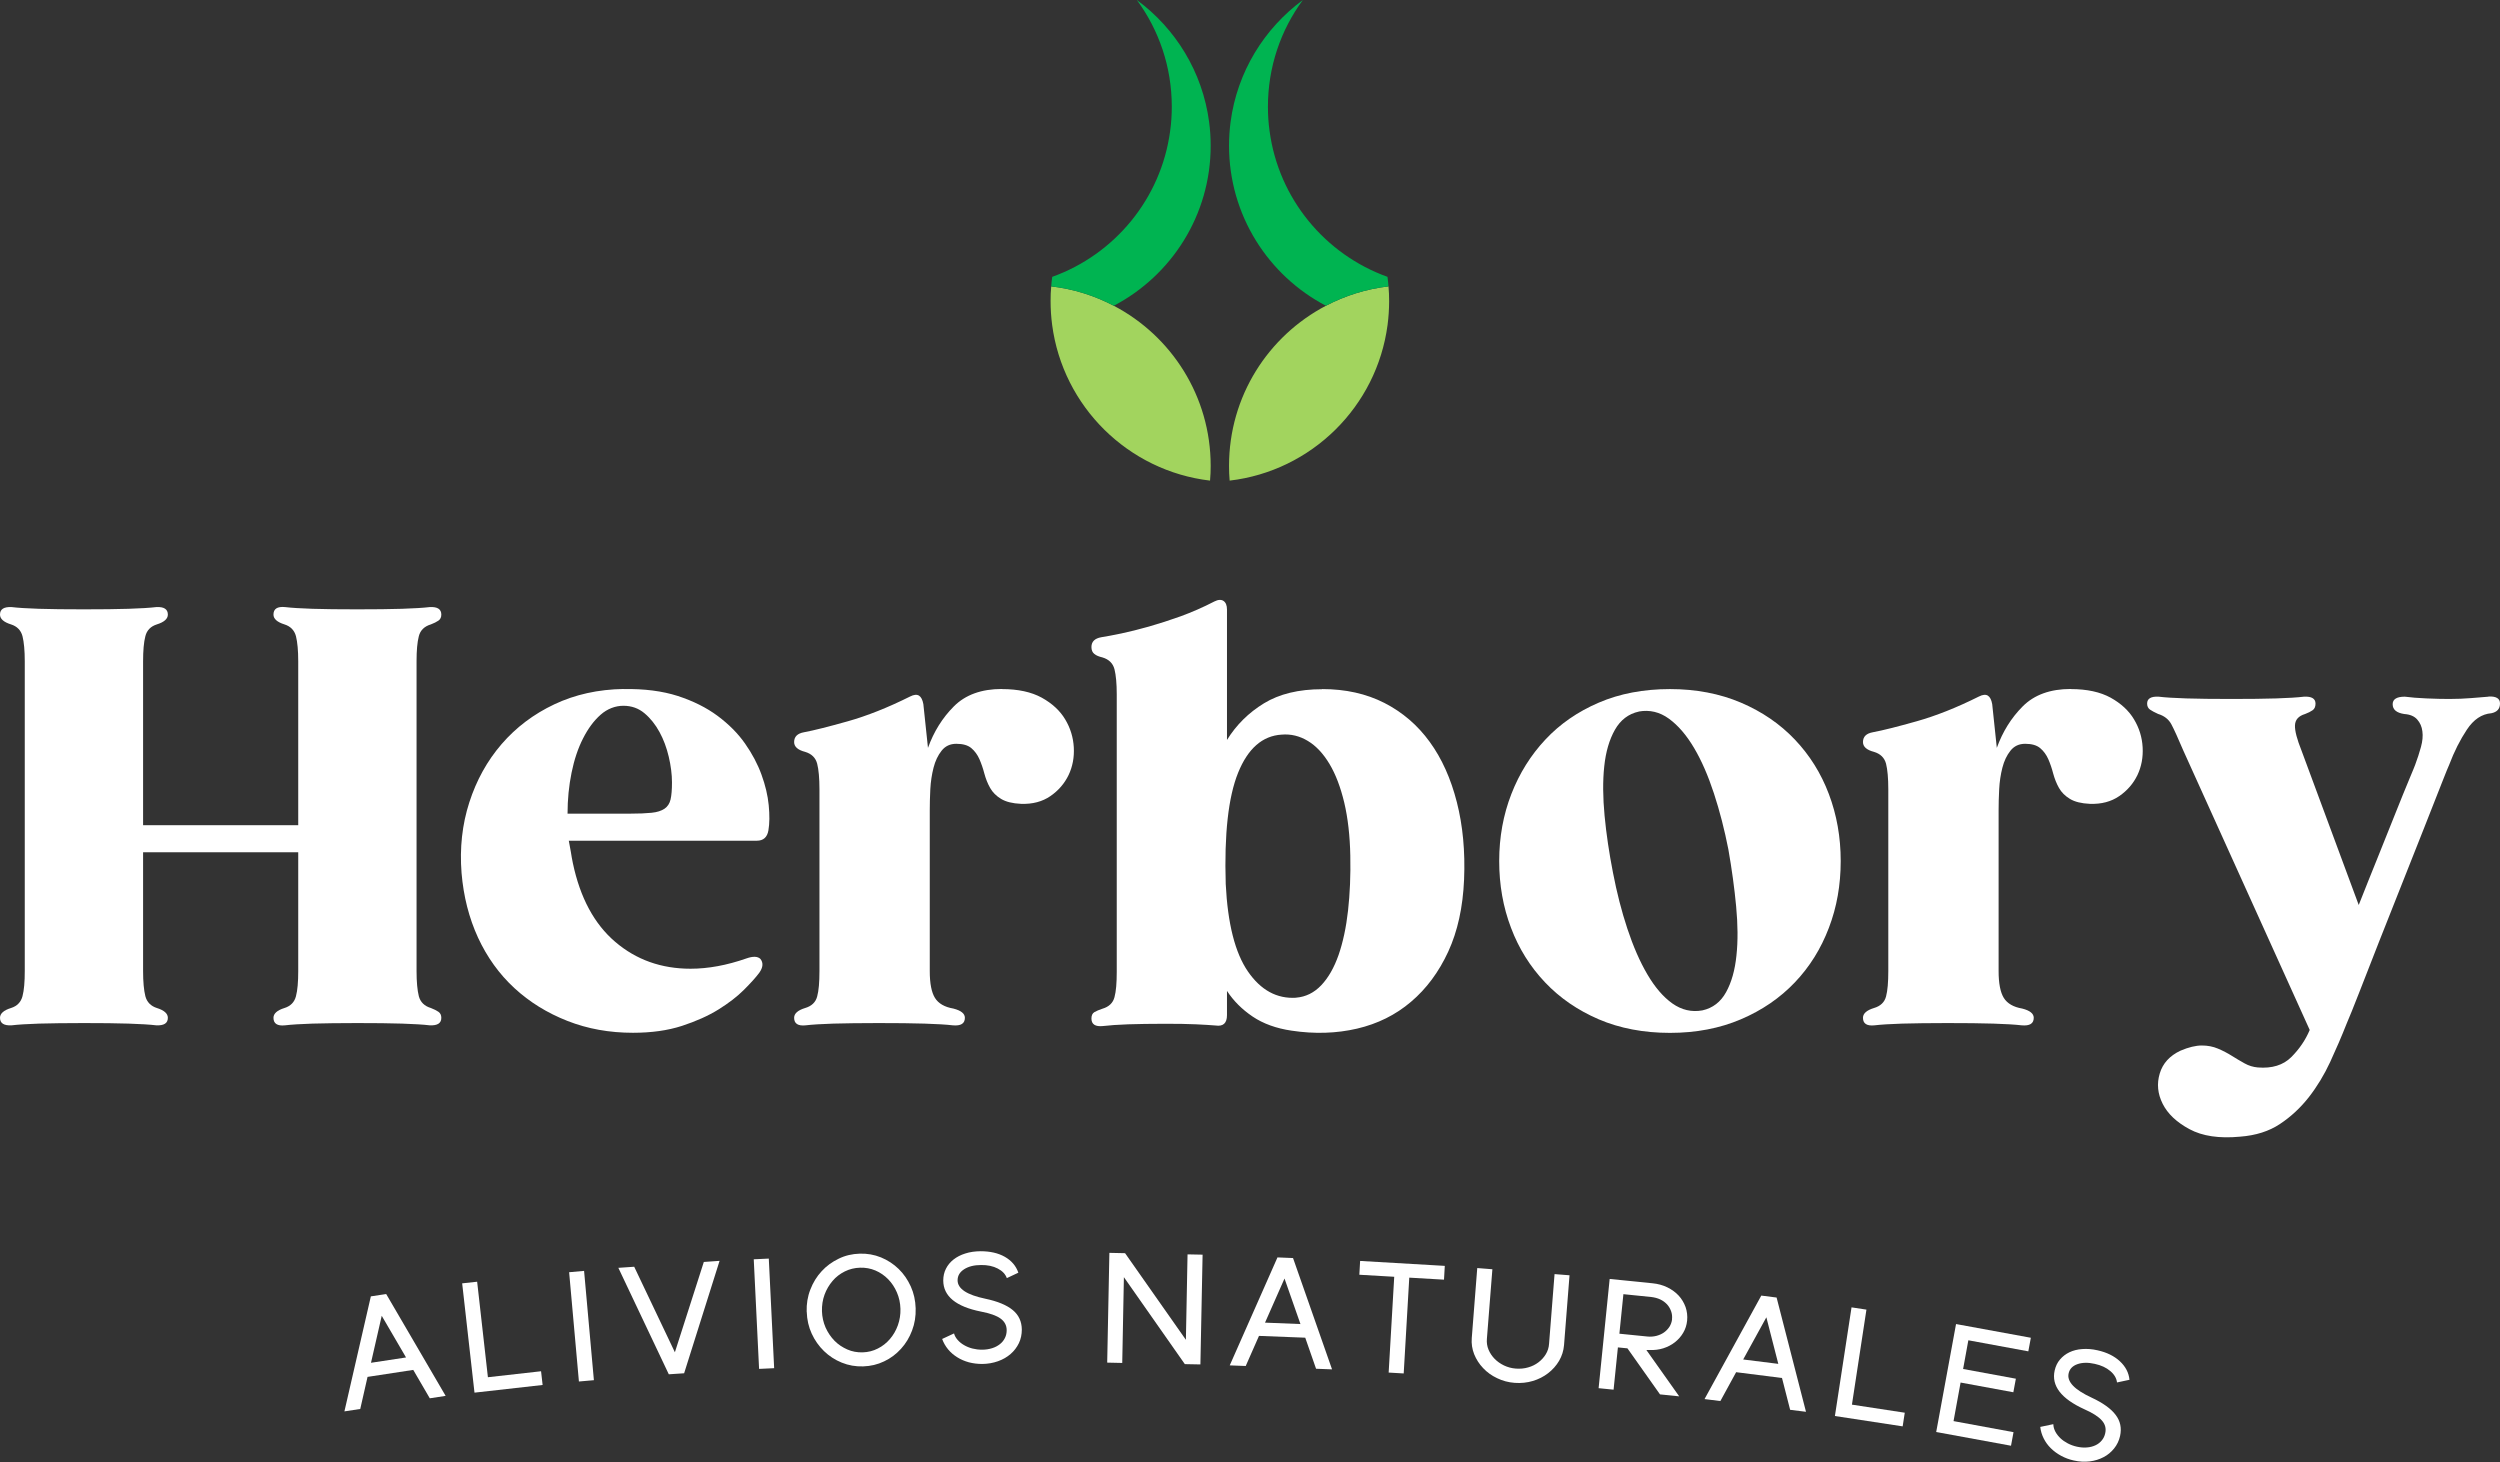 <svg width="106" height="62" viewBox="0 0 106 62" fill="none" xmlns="http://www.w3.org/2000/svg">
<rect x="0" y="0" width="106" height="62" fill="#333333" stroke="none"/>
<path d="M18.27 42.74C18.4 42.79 18.506 42.843 18.589 42.899C18.672 42.956 18.712 43.042 18.712 43.155C18.712 43.385 18.549 43.488 18.224 43.474C17.948 43.441 17.555 43.418 17.05 43.401C16.545 43.385 15.91 43.378 15.142 43.378C14.374 43.378 13.742 43.388 13.247 43.401C12.748 43.418 12.363 43.441 12.084 43.474C11.758 43.508 11.595 43.401 11.595 43.155C11.595 42.976 11.751 42.836 12.06 42.74C12.32 42.66 12.486 42.49 12.549 42.238C12.616 41.985 12.645 41.63 12.645 41.174V36.135H6.067V41.174C6.067 41.63 6.1 41.985 6.163 42.238C6.23 42.49 6.393 42.657 6.652 42.74C6.961 42.836 7.117 42.976 7.117 43.155C7.117 43.385 6.954 43.488 6.629 43.474C6.353 43.441 5.96 43.418 5.455 43.401C4.95 43.385 4.315 43.378 3.547 43.378C2.779 43.378 2.147 43.388 1.652 43.401C1.154 43.418 0.768 43.441 0.489 43.474C0.163 43.491 0 43.385 0 43.155C0 42.976 0.156 42.836 0.465 42.74C0.725 42.66 0.888 42.49 0.954 42.238C1.021 41.985 1.05 41.63 1.05 41.174V28.04C1.05 27.585 1.017 27.229 0.954 26.976C0.888 26.724 0.725 26.557 0.465 26.474C0.156 26.378 0 26.238 0 26.059C0 25.829 0.163 25.726 0.489 25.74C0.765 25.773 1.154 25.796 1.652 25.813C2.151 25.829 2.782 25.836 3.547 25.836C4.312 25.836 4.95 25.829 5.455 25.813C5.96 25.796 6.353 25.773 6.629 25.74C6.954 25.723 7.117 25.829 7.117 26.059C7.117 26.238 6.961 26.378 6.652 26.474C6.389 26.557 6.226 26.724 6.163 26.976C6.097 27.229 6.067 27.585 6.067 28.04V34.988H12.645V28.04C12.645 27.585 12.612 27.229 12.549 26.976C12.482 26.724 12.32 26.557 12.06 26.474C11.751 26.378 11.595 26.238 11.595 26.059C11.595 25.813 11.758 25.71 12.084 25.74C12.36 25.773 12.748 25.796 13.247 25.813C13.746 25.829 14.377 25.836 15.142 25.836C15.906 25.836 16.545 25.829 17.05 25.813C17.555 25.796 17.948 25.773 18.224 25.74C18.549 25.723 18.712 25.829 18.712 26.059C18.712 26.172 18.672 26.258 18.589 26.315C18.506 26.371 18.403 26.424 18.27 26.474C17.994 26.557 17.821 26.724 17.758 26.976C17.692 27.229 17.662 27.585 17.662 28.04V41.174C17.662 41.63 17.695 41.985 17.758 42.238C17.825 42.49 17.994 42.657 18.27 42.74Z" fill="white"/>
<path d="M26.438 29.217C27.319 29.2 28.083 29.3 28.738 29.509C29.39 29.722 29.951 30.001 30.427 30.354C30.899 30.706 31.288 31.095 31.59 31.527C31.893 31.959 32.125 32.398 32.288 32.847C32.451 33.295 32.554 33.728 32.594 34.143C32.634 34.559 32.631 34.914 32.581 35.207C32.531 35.499 32.368 35.646 32.092 35.646H24.117C24.151 35.809 24.177 35.968 24.204 36.121C24.227 36.277 24.257 36.437 24.29 36.6C24.599 38.066 25.198 39.179 26.088 39.937C26.976 40.695 28.04 41.074 29.28 41.074C30.028 41.074 30.819 40.928 31.653 40.636C31.929 40.539 32.125 40.546 32.242 40.659C32.371 40.822 32.355 41.018 32.192 41.247C32.046 41.443 31.829 41.683 31.544 41.968C31.258 42.254 30.899 42.53 30.467 42.8C30.034 43.069 29.516 43.301 28.914 43.498C28.309 43.694 27.618 43.79 26.837 43.79C25.843 43.79 24.915 43.624 24.061 43.288C23.206 42.953 22.455 42.49 21.81 41.895C21.165 41.3 20.653 40.586 20.268 39.755C19.886 38.923 19.653 38.009 19.57 37.015C19.487 35.955 19.596 34.958 19.899 34.02C20.201 33.083 20.657 32.258 21.268 31.55C21.88 30.842 22.625 30.277 23.506 29.862C24.387 29.446 25.364 29.23 26.441 29.213L26.438 29.217ZM26.707 34.499C27.082 34.499 27.388 34.486 27.624 34.462C27.86 34.439 28.043 34.379 28.176 34.289C28.306 34.2 28.392 34.07 28.432 33.897C28.472 33.724 28.492 33.485 28.492 33.176C28.492 32.834 28.445 32.471 28.356 32.089C28.266 31.707 28.136 31.354 27.963 31.038C27.791 30.723 27.581 30.457 27.328 30.244C27.076 30.031 26.777 29.925 26.434 29.925C26.092 29.925 25.753 30.051 25.467 30.304C25.181 30.556 24.932 30.892 24.722 31.308C24.509 31.723 24.347 32.209 24.234 32.764C24.121 33.319 24.064 33.897 24.064 34.499H26.707Z" fill="white"/>
<path d="M42.484 29.217C43.169 29.217 43.73 29.34 44.172 29.582C44.615 29.828 44.944 30.134 45.163 30.5C45.383 30.866 45.505 31.261 45.529 31.687C45.552 32.112 45.479 32.501 45.309 32.86C45.136 33.219 44.88 33.518 44.538 33.754C44.196 33.99 43.78 34.1 43.292 34.083C42.932 34.067 42.65 33.997 42.447 33.874C42.244 33.751 42.088 33.598 41.982 33.409C41.875 33.222 41.796 33.016 41.736 32.797C41.679 32.578 41.609 32.375 41.526 32.185C41.443 31.999 41.33 31.843 41.184 31.72C41.038 31.597 40.825 31.537 40.549 31.537C40.286 31.537 40.08 31.633 39.924 31.83C39.768 32.026 39.655 32.265 39.582 32.551C39.509 32.837 39.462 33.143 39.445 33.468C39.429 33.794 39.422 34.087 39.422 34.349V41.174C39.422 41.696 39.495 42.075 39.642 42.311C39.788 42.547 40.05 42.7 40.423 42.763C40.748 42.846 40.911 42.976 40.911 43.155C40.911 43.401 40.739 43.504 40.4 43.474C40.124 43.441 39.721 43.418 39.199 43.401C38.678 43.385 38.026 43.378 37.241 43.378C36.457 43.378 35.839 43.388 35.333 43.401C34.828 43.418 34.436 43.441 34.16 43.474C33.834 43.508 33.671 43.401 33.671 43.155C33.671 42.976 33.824 42.836 34.137 42.74C34.413 42.66 34.585 42.494 34.648 42.251C34.715 42.005 34.745 41.649 34.745 41.174V33.468C34.745 32.996 34.712 32.634 34.648 32.381C34.582 32.129 34.413 31.962 34.137 31.879C33.827 31.8 33.671 31.66 33.671 31.464C33.671 31.235 33.811 31.098 34.087 31.048C34.512 30.969 35.13 30.812 35.945 30.583C36.759 30.354 37.64 30.005 38.588 29.532C38.751 29.449 38.877 29.439 38.967 29.496C39.056 29.552 39.116 29.672 39.15 29.852L39.346 31.71C39.592 31.025 39.957 30.437 40.446 29.948C40.935 29.459 41.613 29.213 42.477 29.213L42.484 29.217Z" fill="white"/>
<path d="M56.057 29.217C57.051 29.217 57.931 29.413 58.699 29.805C59.464 30.197 60.106 30.746 60.621 31.457C61.136 32.165 61.518 33.02 61.771 34.014C62.024 35.008 62.127 36.101 62.077 37.291C62.027 38.465 61.804 39.485 61.405 40.35C61.006 41.214 60.481 41.922 59.826 42.477C59.175 43.032 58.41 43.411 57.539 43.614C56.668 43.817 55.741 43.847 54.764 43.7C54.112 43.604 53.56 43.405 53.111 43.102C52.663 42.8 52.3 42.437 52.024 42.015V43.042C52.024 43.385 51.861 43.531 51.536 43.481C51.34 43.465 51.067 43.448 50.718 43.431C50.365 43.415 49.93 43.408 49.408 43.408C48.79 43.408 48.261 43.418 47.829 43.431C47.397 43.448 47.041 43.471 46.765 43.504C46.44 43.538 46.277 43.431 46.277 43.185C46.277 43.056 46.317 42.966 46.4 42.916C46.483 42.866 46.596 42.82 46.742 42.77C47.018 42.69 47.191 42.524 47.254 42.281C47.321 42.035 47.35 41.679 47.35 41.204V29.439C47.35 28.984 47.317 28.628 47.254 28.376C47.188 28.123 47.018 27.957 46.742 27.874C46.596 27.84 46.48 27.794 46.4 27.727C46.317 27.661 46.277 27.565 46.277 27.435C46.277 27.206 46.416 27.069 46.692 27.019C46.905 26.986 47.184 26.933 47.537 26.86C47.889 26.787 48.278 26.687 48.71 26.567C49.142 26.444 49.594 26.298 50.066 26.129C50.538 25.956 51.01 25.75 51.486 25.504C51.649 25.421 51.778 25.414 51.878 25.48C51.974 25.547 52.024 25.666 52.024 25.846V31.374C52.417 30.739 52.938 30.221 53.59 29.822C54.242 29.423 55.066 29.223 56.06 29.223L56.057 29.217ZM54.956 42.301C55.365 42.268 55.718 42.092 56.02 41.776C56.323 41.457 56.565 41.031 56.755 40.493C56.941 39.954 57.077 39.326 57.157 38.608C57.237 37.89 57.27 37.115 57.253 36.284C57.237 35.436 57.15 34.685 56.997 34.034C56.841 33.382 56.635 32.834 56.372 32.395C56.11 31.956 55.804 31.627 55.455 31.417C55.106 31.205 54.734 31.115 54.341 31.148C53.527 31.198 52.912 31.736 52.496 32.764C52.081 33.791 51.905 35.363 51.971 37.484C52.054 39.163 52.367 40.4 52.912 41.191C53.457 41.982 54.139 42.354 54.953 42.304L54.956 42.301Z" fill="white"/>
<path d="M70.806 29.217C71.913 29.217 72.917 29.41 73.815 29.792C74.712 30.174 75.473 30.696 76.102 31.358C76.73 32.019 77.212 32.787 77.544 33.668C77.877 34.549 78.046 35.493 78.046 36.507C78.046 37.521 77.88 38.465 77.544 39.342C77.209 40.223 76.73 40.995 76.102 41.653C75.473 42.314 74.712 42.836 73.815 43.218C72.917 43.601 71.916 43.794 70.806 43.794C69.696 43.794 68.675 43.601 67.784 43.218C66.897 42.836 66.136 42.314 65.511 41.653C64.882 40.991 64.4 40.223 64.068 39.342C63.732 38.462 63.566 37.517 63.566 36.507C63.566 35.496 63.739 34.549 64.081 33.668C64.424 32.787 64.906 32.016 65.524 31.358C66.142 30.696 66.897 30.174 67.788 29.792C68.675 29.41 69.683 29.217 70.809 29.217H70.806ZM69.486 30.171C69.048 30.267 68.709 30.526 68.473 30.942C68.237 31.358 68.084 31.876 68.02 32.495C67.954 33.113 67.961 33.811 68.034 34.585C68.107 35.36 68.227 36.164 68.389 36.995C68.552 37.843 68.755 38.638 69.001 39.379C69.247 40.12 69.526 40.765 69.846 41.31C70.165 41.855 70.517 42.268 70.909 42.547C71.302 42.823 71.724 42.923 72.182 42.84C72.621 42.743 72.957 42.484 73.186 42.068C73.416 41.653 73.562 41.134 73.625 40.516C73.692 39.898 73.685 39.2 73.612 38.425C73.539 37.65 73.429 36.846 73.283 36.015C73.12 35.184 72.917 34.393 72.671 33.641C72.425 32.89 72.146 32.248 71.827 31.71C71.508 31.171 71.155 30.759 70.763 30.473C70.371 30.188 69.948 30.088 69.49 30.168L69.486 30.171Z" fill="white"/>
<path d="M87.803 29.217C88.488 29.217 89.05 29.34 89.492 29.582C89.934 29.828 90.263 30.134 90.482 30.5C90.702 30.866 90.825 31.261 90.848 31.687C90.871 32.112 90.798 32.501 90.629 32.86C90.456 33.219 90.2 33.518 89.857 33.754C89.515 33.99 89.1 34.1 88.611 34.083C88.252 34.067 87.969 33.997 87.766 33.874C87.564 33.751 87.407 33.598 87.301 33.409C87.195 33.222 87.115 33.016 87.055 32.797C86.999 32.578 86.929 32.375 86.846 32.185C86.763 31.999 86.65 31.843 86.503 31.72C86.357 31.597 86.144 31.537 85.868 31.537C85.606 31.537 85.4 31.633 85.243 31.83C85.087 32.026 84.974 32.265 84.901 32.551C84.828 32.837 84.781 33.143 84.765 33.468C84.748 33.794 84.741 34.087 84.741 34.349V41.174C84.741 41.696 84.815 42.075 84.961 42.311C85.107 42.547 85.37 42.7 85.742 42.763C86.068 42.846 86.231 42.976 86.231 43.155C86.231 43.401 86.058 43.504 85.719 43.474C85.443 43.441 85.041 43.418 84.519 43.401C83.997 43.385 83.345 43.378 82.561 43.378C81.776 43.378 81.158 43.388 80.653 43.401C80.147 43.418 79.755 43.441 79.479 43.474C79.153 43.508 78.99 43.401 78.99 43.155C78.99 42.976 79.143 42.836 79.456 42.74C79.732 42.66 79.905 42.494 79.968 42.251C80.034 42.005 80.064 41.649 80.064 41.174V33.468C80.064 32.996 80.031 32.634 79.968 32.381C79.901 32.129 79.732 31.962 79.456 31.879C79.147 31.8 78.99 31.66 78.99 31.464C78.99 31.235 79.13 31.098 79.406 31.048C79.832 30.969 80.45 30.812 81.264 30.583C82.079 30.354 82.96 30.005 83.907 29.532C84.07 29.449 84.196 29.439 84.286 29.496C84.376 29.552 84.436 29.672 84.469 29.852L84.665 31.71C84.911 31.025 85.277 30.437 85.765 29.948C86.254 29.459 86.932 29.213 87.796 29.213L87.803 29.217Z" fill="white"/>
<path d="M105.511 29.533C105.837 29.516 106 29.616 106 29.825C106 30.055 105.877 30.191 105.634 30.241C105.225 30.274 104.88 30.507 104.594 30.939C104.308 31.371 104.059 31.863 103.849 32.418C103.816 32.485 103.703 32.764 103.507 33.263C103.311 33.761 103.071 34.373 102.785 35.097C102.5 35.822 102.187 36.613 101.845 37.471C101.502 38.329 101.177 39.15 100.867 39.941C100.558 40.732 100.279 41.44 100.036 42.068C99.79 42.697 99.611 43.142 99.498 43.401C99.285 43.94 99.052 44.482 98.8 45.027C98.547 45.572 98.245 46.071 97.895 46.52C97.543 46.968 97.138 47.347 96.672 47.656C96.207 47.966 95.642 48.145 94.974 48.195C94.093 48.278 93.381 48.172 92.833 47.876C92.284 47.58 91.909 47.224 91.696 46.799C91.483 46.373 91.443 45.948 91.573 45.516C91.702 45.084 91.998 44.761 92.454 44.548C92.796 44.402 93.099 44.329 93.358 44.329C93.604 44.329 93.83 44.372 94.043 44.462C94.255 44.552 94.452 44.655 94.631 44.768C94.811 44.881 94.99 44.987 95.17 45.087C95.349 45.187 95.535 45.243 95.731 45.26C96.333 45.309 96.808 45.163 97.151 44.821C97.493 44.478 97.753 44.096 97.932 43.671L92.577 31.833C92.347 31.294 92.178 30.919 92.065 30.709C91.952 30.497 91.762 30.35 91.503 30.271C91.357 30.204 91.24 30.144 91.161 30.088C91.081 30.031 91.038 29.945 91.038 29.832C91.038 29.619 91.201 29.523 91.526 29.539C91.802 29.573 92.194 29.596 92.7 29.613C93.205 29.629 93.84 29.636 94.608 29.636C95.376 29.636 96.011 29.629 96.516 29.613C97.021 29.596 97.413 29.573 97.689 29.539C98.015 29.523 98.178 29.622 98.178 29.832C98.178 29.962 98.138 30.055 98.055 30.114C97.972 30.171 97.869 30.224 97.736 30.274C97.46 30.357 97.317 30.513 97.307 30.753C97.297 30.989 97.394 31.351 97.59 31.84L100.01 38.372C100.286 37.67 100.565 36.979 100.841 36.294C101.117 35.609 101.366 34.991 101.585 34.436C101.805 33.881 101.994 33.422 102.147 33.053C102.3 32.687 102.387 32.478 102.403 32.428C102.5 32.169 102.583 31.913 102.649 31.67C102.716 31.424 102.736 31.205 102.709 31.009C102.686 30.812 102.613 30.646 102.49 30.507C102.367 30.367 102.184 30.291 101.938 30.274C101.612 30.224 101.449 30.088 101.449 29.858C101.449 29.646 101.622 29.539 101.964 29.539C102.21 29.573 102.516 29.596 102.882 29.613C103.248 29.629 103.57 29.636 103.849 29.636C104.192 29.636 104.501 29.622 104.78 29.599C105.056 29.576 105.302 29.556 105.515 29.539L105.511 29.533Z" fill="white"/>
<path d="M58.899 12.768C58.899 13.111 58.876 13.447 58.833 13.776C58.377 17.239 55.611 19.969 52.137 20.378C52.117 20.172 52.111 19.962 52.111 19.753C52.111 16.801 53.776 14.244 56.22 12.964C57.027 12.539 57.925 12.253 58.872 12.143C58.892 12.35 58.899 12.559 58.899 12.768Z" fill="#A2D45E"/>
<path d="M58.872 12.143C57.925 12.253 57.027 12.539 56.22 12.964C53.776 11.685 52.111 9.125 52.111 6.176C52.111 5.834 52.134 5.498 52.177 5.169C52.457 3.052 53.6 1.207 55.242 0C54.308 1.267 53.76 2.832 53.76 4.528C53.76 4.877 53.783 5.222 53.83 5.558C54.215 8.427 56.183 10.787 58.829 11.738C58.849 11.871 58.862 12.007 58.872 12.143Z" fill="#00B451"/>
<path d="M44.545 12.768C44.545 13.111 44.568 13.447 44.611 13.776C45.067 17.239 47.832 19.969 51.306 20.378C51.326 20.172 51.333 19.962 51.333 19.753C51.333 16.801 49.667 14.244 47.224 12.964C46.416 12.539 45.519 12.253 44.571 12.143C44.551 12.35 44.545 12.559 44.545 12.768Z" fill="#A2D45E"/>
<path d="M44.571 12.143C45.519 12.253 46.416 12.539 47.224 12.964C49.667 11.685 51.333 9.125 51.333 6.176C51.333 5.834 51.31 5.498 51.266 5.169C50.987 3.052 49.844 1.207 48.202 0C49.136 1.267 49.684 2.832 49.684 4.528C49.684 4.877 49.661 5.222 49.614 5.558C49.229 8.427 47.261 10.787 44.615 11.738C44.595 11.871 44.581 12.007 44.571 12.143Z" fill="#00B451"/>
<path d="M16.372 54.863L18.895 59.185L18.223 59.288L17.522 58.084L15.584 58.38L15.275 59.74L14.603 59.843L15.724 54.966L16.375 54.867L16.372 54.863ZM16.186 55.787L15.73 57.782L17.216 57.556L16.186 55.791V55.787Z" fill="white"/>
<path d="M20.118 59.045L19.596 54.414L20.231 54.345L20.687 58.394L22.941 58.141L23.007 58.723L20.122 59.048L20.118 59.045Z" fill="white"/>
<path d="M24.765 53.886L25.181 58.52L24.546 58.576L24.131 53.942L24.765 53.886Z" fill="white"/>
<path d="M28.359 58.274L26.218 53.756L26.89 53.71L28.615 57.336L29.842 53.507L30.51 53.46L29.007 58.227L28.356 58.27L28.359 58.274Z" fill="white"/>
<path d="M32.597 53.364L32.824 58.011L32.185 58.041L31.959 53.394L32.597 53.364Z" fill="white"/>
<path d="M34.203 55.618C34.193 55.285 34.243 54.973 34.359 54.677C34.472 54.381 34.632 54.122 34.835 53.903C35.038 53.68 35.28 53.504 35.556 53.371C35.832 53.234 36.131 53.165 36.45 53.155C36.769 53.145 37.069 53.198 37.355 53.314C37.637 53.431 37.886 53.593 38.102 53.803C38.319 54.012 38.488 54.262 38.618 54.547C38.747 54.833 38.814 55.142 38.824 55.475C38.834 55.807 38.784 56.12 38.671 56.416C38.561 56.708 38.405 56.968 38.202 57.19C37.999 57.413 37.763 57.593 37.487 57.722C37.212 57.855 36.916 57.925 36.596 57.935C36.277 57.945 35.975 57.892 35.689 57.775C35.403 57.659 35.154 57.496 34.938 57.287C34.722 57.077 34.545 56.828 34.416 56.545C34.286 56.263 34.216 55.954 34.206 55.621L34.203 55.618ZM38.179 55.495C38.172 55.246 38.122 55.016 38.029 54.8C37.936 54.584 37.813 54.398 37.657 54.238C37.501 54.079 37.321 53.956 37.118 53.869C36.916 53.783 36.696 53.743 36.467 53.75C36.237 53.756 36.021 53.809 35.819 53.909C35.619 54.009 35.443 54.142 35.3 54.312C35.157 54.481 35.041 54.674 34.961 54.893C34.881 55.113 34.845 55.345 34.851 55.595C34.858 55.837 34.911 56.07 35.004 56.286C35.101 56.502 35.227 56.688 35.383 56.848C35.539 57.007 35.722 57.127 35.925 57.217C36.128 57.307 36.347 57.346 36.577 57.34C36.806 57.333 37.022 57.28 37.221 57.177C37.421 57.077 37.59 56.941 37.733 56.775C37.876 56.608 37.989 56.416 38.069 56.193C38.149 55.97 38.185 55.738 38.179 55.495Z" fill="white"/>
<path d="M40.449 56.532C40.476 56.635 40.529 56.728 40.606 56.815C40.682 56.901 40.772 56.974 40.878 57.034C40.981 57.094 41.101 57.144 41.23 57.177C41.36 57.21 41.496 57.227 41.639 57.227C41.796 57.227 41.935 57.204 42.065 57.164C42.195 57.124 42.304 57.064 42.397 56.991C42.49 56.918 42.56 56.831 42.61 56.728C42.66 56.629 42.683 56.519 42.683 56.399C42.683 56.196 42.593 56.03 42.424 55.907C42.251 55.781 41.975 55.684 41.593 55.611C40.532 55.399 39.997 54.96 39.994 54.295C39.994 54.112 40.031 53.946 40.107 53.796C40.183 53.643 40.29 53.514 40.429 53.404C40.569 53.294 40.735 53.208 40.928 53.148C41.121 53.085 41.337 53.055 41.573 53.052C41.975 53.052 42.321 53.128 42.603 53.288C42.886 53.45 43.079 53.673 43.178 53.962L42.69 54.192C42.63 54.026 42.504 53.889 42.304 53.786C42.108 53.683 41.869 53.633 41.596 53.637C41.3 53.637 41.058 53.7 40.875 53.819C40.692 53.939 40.602 54.092 40.602 54.285C40.602 54.644 40.998 54.903 41.779 55.066C42.304 55.176 42.69 55.339 42.943 55.548C43.195 55.758 43.322 56.033 43.325 56.376C43.325 56.579 43.285 56.772 43.202 56.948C43.115 57.127 42.999 57.28 42.849 57.41C42.7 57.539 42.524 57.642 42.318 57.715C42.111 57.789 41.889 57.829 41.649 57.832C41.45 57.832 41.261 57.809 41.081 57.762C40.901 57.712 40.735 57.642 40.589 57.549C40.439 57.456 40.31 57.347 40.2 57.214C40.09 57.081 40.007 56.934 39.947 56.772L40.456 56.535L40.449 56.532Z" fill="white"/>
<path d="M50.239 57.842L47.653 54.152L47.583 57.789L46.945 57.775L47.038 53.121L47.703 53.135L50.282 56.808L50.352 53.185L50.99 53.198L50.897 57.852L50.239 57.839V57.842Z" fill="white"/>
<path d="M54.823 53.337L56.479 58.061L55.801 58.035L55.342 56.718L53.381 56.642L52.819 57.918L52.141 57.892L54.165 53.314L54.823 53.341V53.337ZM54.464 54.208L53.637 56.08L55.139 56.14L54.464 54.212V54.208Z" fill="white"/>
<path d="M61.226 54.258L59.753 54.172L59.517 58.234L58.879 58.197L59.115 54.135L57.636 54.049L57.669 53.464L61.259 53.673L61.226 54.258Z" fill="white"/>
<path d="M62.642 53.766L63.277 53.816L63.044 56.772C63.031 56.931 63.054 57.084 63.114 57.227C63.174 57.37 63.26 57.499 63.37 57.612C63.48 57.725 63.612 57.819 63.769 57.895C63.922 57.968 64.091 58.015 64.271 58.028C64.45 58.041 64.626 58.028 64.793 57.978C64.959 57.932 65.105 57.858 65.231 57.762C65.358 57.666 65.464 57.549 65.544 57.416C65.624 57.283 65.67 57.137 65.68 56.978L65.913 54.022L66.548 54.072L66.315 57.034C66.295 57.273 66.225 57.493 66.106 57.699C65.986 57.902 65.83 58.078 65.64 58.224C65.451 58.37 65.235 58.48 64.992 58.553C64.749 58.626 64.49 58.653 64.221 58.633C63.955 58.613 63.709 58.547 63.476 58.434C63.243 58.324 63.047 58.181 62.885 58.008C62.718 57.835 62.595 57.639 62.505 57.42C62.419 57.2 62.383 56.971 62.403 56.732L62.635 53.77L62.642 53.766Z" fill="white"/>
<path d="M68.599 57.13L68.416 58.922L67.781 58.859L68.25 54.228L70.068 54.411C70.298 54.434 70.507 54.491 70.697 54.584C70.886 54.677 71.046 54.794 71.175 54.933C71.305 55.073 71.401 55.236 71.468 55.419C71.531 55.601 71.554 55.794 71.534 55.997C71.514 56.183 71.461 56.353 71.368 56.509C71.278 56.665 71.159 56.798 71.016 56.911C70.873 57.024 70.71 57.107 70.527 57.167C70.344 57.224 70.148 57.25 69.945 57.24H69.806L71.198 59.205L70.384 59.122L69.004 57.17L68.602 57.13H68.599ZM70.893 55.934C70.906 55.814 70.893 55.701 70.853 55.591C70.813 55.482 70.756 55.385 70.68 55.302C70.6 55.219 70.507 55.149 70.394 55.096C70.281 55.043 70.155 55.01 70.015 54.993L68.832 54.873L68.662 56.549L69.846 56.668C69.978 56.682 70.105 56.672 70.228 56.642C70.351 56.609 70.46 56.562 70.554 56.495C70.647 56.429 70.723 56.349 70.786 56.253C70.846 56.157 70.883 56.05 70.896 55.937L70.893 55.934Z" fill="white"/>
<path d="M75.327 55.013L76.574 59.86L75.902 59.776L75.557 58.427L73.612 58.181L72.944 59.404L72.272 59.321L74.679 54.933L75.331 55.016L75.327 55.013ZM74.895 55.851L73.911 57.642L75.4 57.828L74.892 55.847L74.895 55.851Z" fill="white"/>
<path d="M77.8 60.039L78.505 55.432L79.137 55.528L78.522 59.557L80.762 59.899L80.673 60.478L77.8 60.039Z" fill="white"/>
<path d="M82.095 60.717L82.936 56.14L86.108 56.721L86.001 57.297L83.458 56.828L83.236 58.045L85.473 58.457L85.366 59.032L83.129 58.62L82.83 60.255L85.373 60.724L85.267 61.299L82.095 60.717Z" fill="white"/>
<path d="M87.062 60.395C87.065 60.501 87.095 60.604 87.148 60.704C87.201 60.804 87.275 60.897 87.361 60.98C87.447 61.063 87.554 61.136 87.673 61.199C87.793 61.262 87.923 61.309 88.059 61.339C88.212 61.372 88.352 61.385 88.488 61.372C88.621 61.362 88.744 61.329 88.85 61.279C88.957 61.229 89.046 61.159 89.116 61.073C89.189 60.986 89.236 60.887 89.262 60.767C89.306 60.568 89.262 60.388 89.119 60.228C88.98 60.069 88.734 59.909 88.378 59.753C87.391 59.304 86.972 58.756 87.118 58.108C87.158 57.931 87.231 57.775 87.341 57.646C87.451 57.516 87.584 57.413 87.743 57.336C87.903 57.26 88.086 57.213 88.288 57.2C88.491 57.184 88.707 57.2 88.937 57.253C89.329 57.34 89.645 57.496 89.884 57.719C90.123 57.941 90.26 58.201 90.29 58.503L89.761 58.616C89.741 58.44 89.648 58.277 89.478 58.134C89.309 57.988 89.09 57.888 88.82 57.828C88.531 57.762 88.282 57.769 88.079 57.842C87.873 57.915 87.75 58.048 87.71 58.231C87.63 58.58 87.953 58.922 88.681 59.258C89.166 59.484 89.508 59.73 89.704 59.992C89.904 60.255 89.964 60.551 89.891 60.887C89.847 61.086 89.761 61.262 89.638 61.415C89.515 61.568 89.365 61.694 89.189 61.784C89.013 61.877 88.817 61.937 88.601 61.964C88.385 61.99 88.159 61.977 87.926 61.924C87.73 61.881 87.554 61.814 87.388 61.724C87.225 61.635 87.078 61.528 86.955 61.405C86.829 61.282 86.729 61.143 86.653 60.99C86.576 60.837 86.526 60.674 86.507 60.501L87.058 60.385L87.062 60.395Z" fill="white"/>
</svg>
